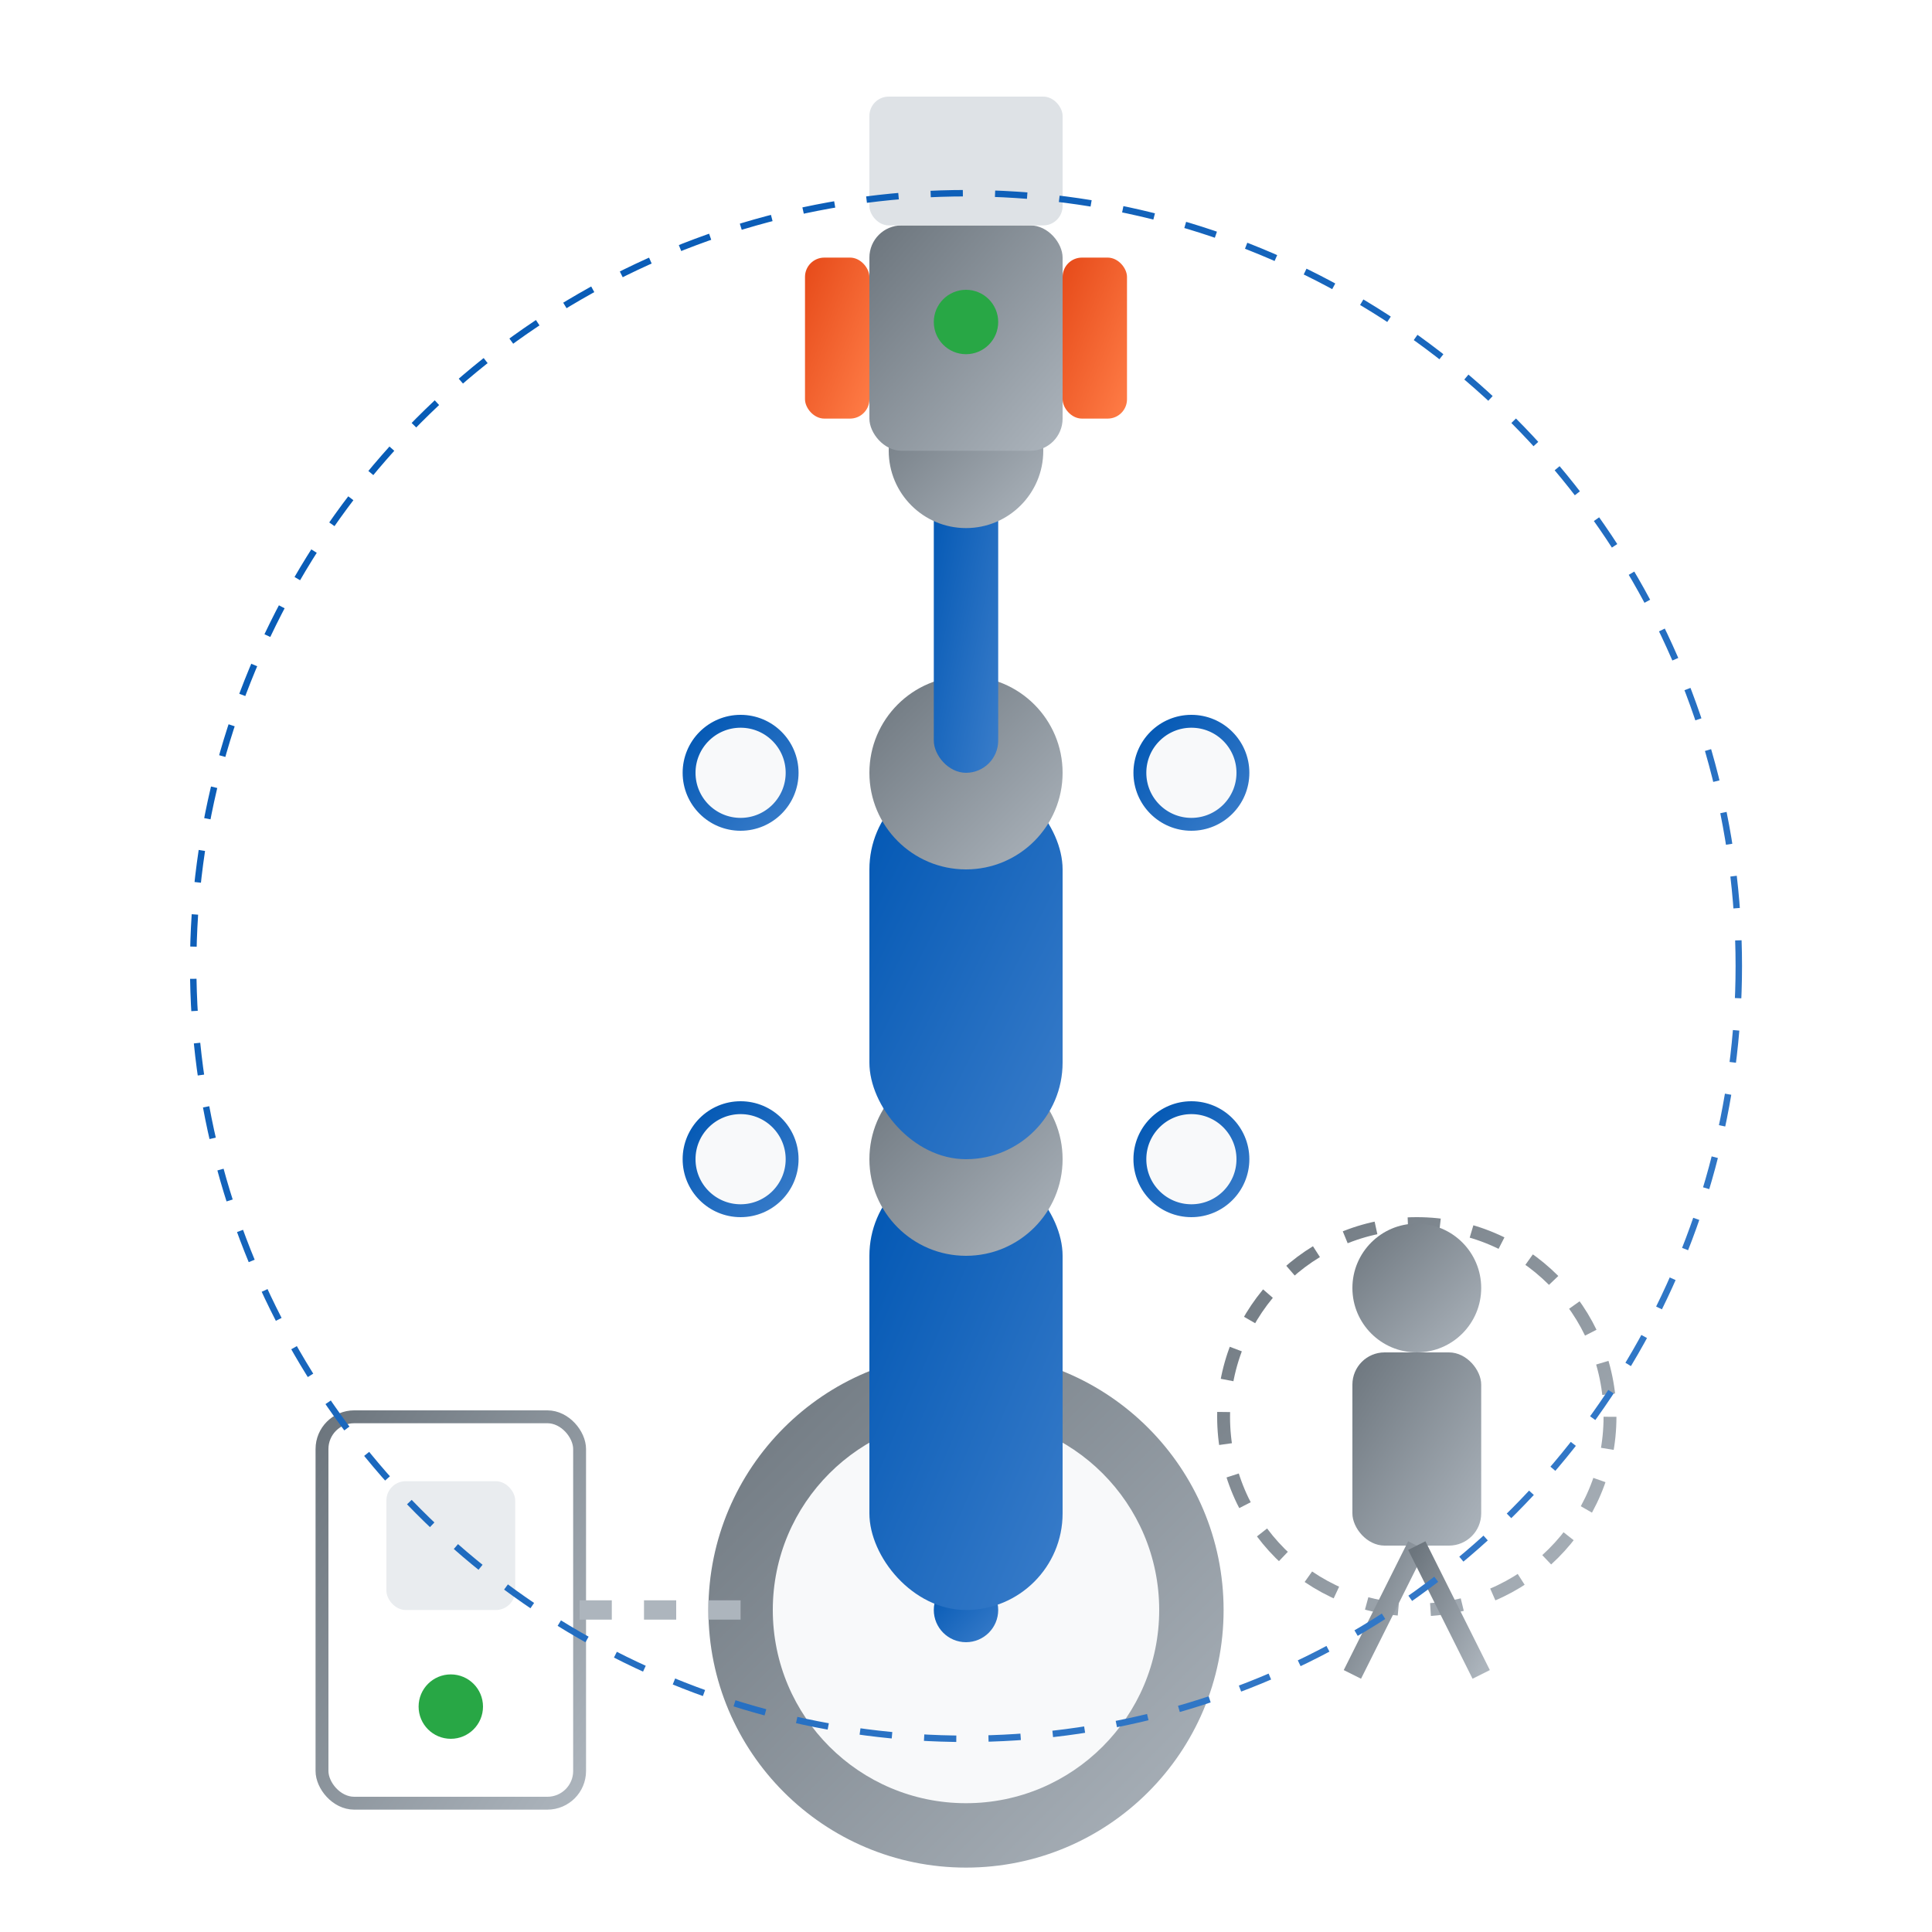 <svg xmlns="http://www.w3.org/2000/svg" viewBox="0 0 300 300">
  <defs>
    <linearGradient id="robot1-gradient-blue" x1="0%" y1="0%" x2="100%" y2="100%">
      <stop offset="0%" stop-color="#0056b3" />
      <stop offset="100%" stop-color="#3a7dca" />
    </linearGradient>
    <linearGradient id="robot1-gradient-gray" x1="0%" y1="0%" x2="100%" y2="100%">
      <stop offset="0%" stop-color="#6c757d" />
      <stop offset="100%" stop-color="#adb5bd" />
    </linearGradient>
    <linearGradient id="robot1-gradient-orange" x1="0%" y1="0%" x2="100%" y2="100%">
      <stop offset="0%" stop-color="#e64a19" />
      <stop offset="100%" stop-color="#ff7d47" />
    </linearGradient>
    <filter id="robot1-shadow" x="-10%" y="-10%" width="120%" height="120%">
      <feDropShadow dx="3" dy="3" stdDeviation="5" flood-opacity="0.2" />
    </filter>
  </defs>

  <!-- Collaborative Robot -->
  
  <!-- Base -->
  <circle cx="150" cy="250" r="40" fill="url(#robot1-gradient-gray)" filter="url(#robot1-shadow)" />
  <circle cx="150" cy="250" r="30" fill="#f8f9fa" />
  <circle cx="150" cy="250" r="5" fill="url(#robot1-gradient-blue)" />
  
  <!-- First Arm Segment -->
  <rect x="135" y="180" width="30" height="70" rx="15" fill="url(#robot1-gradient-blue)" filter="url(#robot1-shadow)" />
  <circle cx="150" cy="180" r="15" fill="url(#robot1-gradient-gray)" />
  
  <!-- Second Arm Segment -->
  <rect x="135" y="120" width="30" height="60" rx="15" fill="url(#robot1-gradient-blue)" filter="url(#robot1-shadow)" />
  <circle cx="150" cy="120" r="15" fill="url(#robot1-gradient-gray)" />
  
  <!-- Third Arm Segment -->
  <rect x="145" y="70" width="10" height="50" rx="5" fill="url(#robot1-gradient-blue)" filter="url(#robot1-shadow)" />
  <circle cx="150" cy="70" r="12" fill="url(#robot1-gradient-gray)" />
  
  <!-- End Effector (Gripper) -->
  <rect x="135" y="35" width="30" height="35" rx="5" fill="url(#robot1-gradient-gray)" filter="url(#robot1-shadow)" />
  <rect x="125" y="40" width="10" height="25" rx="3" fill="url(#robot1-gradient-orange)" />
  <rect x="165" y="40" width="10" height="25" rx="3" fill="url(#robot1-gradient-orange)" />
  
  <!-- Status Lights -->
  <circle cx="150" cy="50" r="5" fill="#28a745" />
  
  <!-- Safety Sensors -->
  <circle cx="115" cy="180" r="8" fill="#f8f9fa" stroke="url(#robot1-gradient-blue)" stroke-width="2" />
  <circle cx="185" cy="180" r="8" fill="#f8f9fa" stroke="url(#robot1-gradient-blue)" stroke-width="2" />
  <circle cx="115" cy="120" r="8" fill="#f8f9fa" stroke="url(#robot1-gradient-blue)" stroke-width="2" />
  <circle cx="185" cy="120" r="8" fill="#f8f9fa" stroke="url(#robot1-gradient-blue)" stroke-width="2" />
  
  <!-- Control System Representation -->
  <rect x="50" y="220" width="40" height="60" rx="5" fill="white" stroke="url(#robot1-gradient-gray)" stroke-width="2" filter="url(#robot1-shadow)" />
  <rect x="60" y="230" width="20" height="20" rx="3" fill="#e9ecef" />
  <circle cx="70" cy="265" r="5" fill="#28a745" />
  
  <!-- Connecting Cable -->
  <path d="M90,250 Q120,250 120,250" fill="none" stroke="#adb5bd" stroke-width="3" stroke-dasharray="5,5" />
  
  <!-- Human-Robot Collaboration Representation -->
  <circle cx="220" cy="220" r="30" fill="none" stroke="url(#robot1-gradient-gray)" stroke-width="2" stroke-dasharray="5,5" />
  <circle cx="220" cy="200" r="10" fill="url(#robot1-gradient-gray)" />
  <rect x="210" y="210" width="20" height="30" rx="5" fill="url(#robot1-gradient-gray)" />
  <line x1="220" y1="240" x2="210" y2="260" stroke="url(#robot1-gradient-gray)" stroke-width="3" />
  <line x1="220" y1="240" x2="230" y2="260" stroke="url(#robot1-gradient-gray)" stroke-width="3" />
  <line x1="210" y1="220" x2="190" y2="220" stroke="url(#robot1-gradient-gray)" stroke-width="3" />
  <line x1="230" y1="220" x2="250" y2="220" stroke="url(#robot1-gradient-gray)" stroke-width="3" />
  
  <!-- Object Being Handled -->
  <rect x="135" y="15" width="30" height="20" rx="3" fill="#dee2e6" filter="url(#robot1-shadow)" />
  
  <!-- Safety Area Indication -->
  <circle cx="150" cy="150" r="120" fill="none" stroke="url(#robot1-gradient-blue)" stroke-width="1" stroke-dasharray="5,5" />
</svg>
